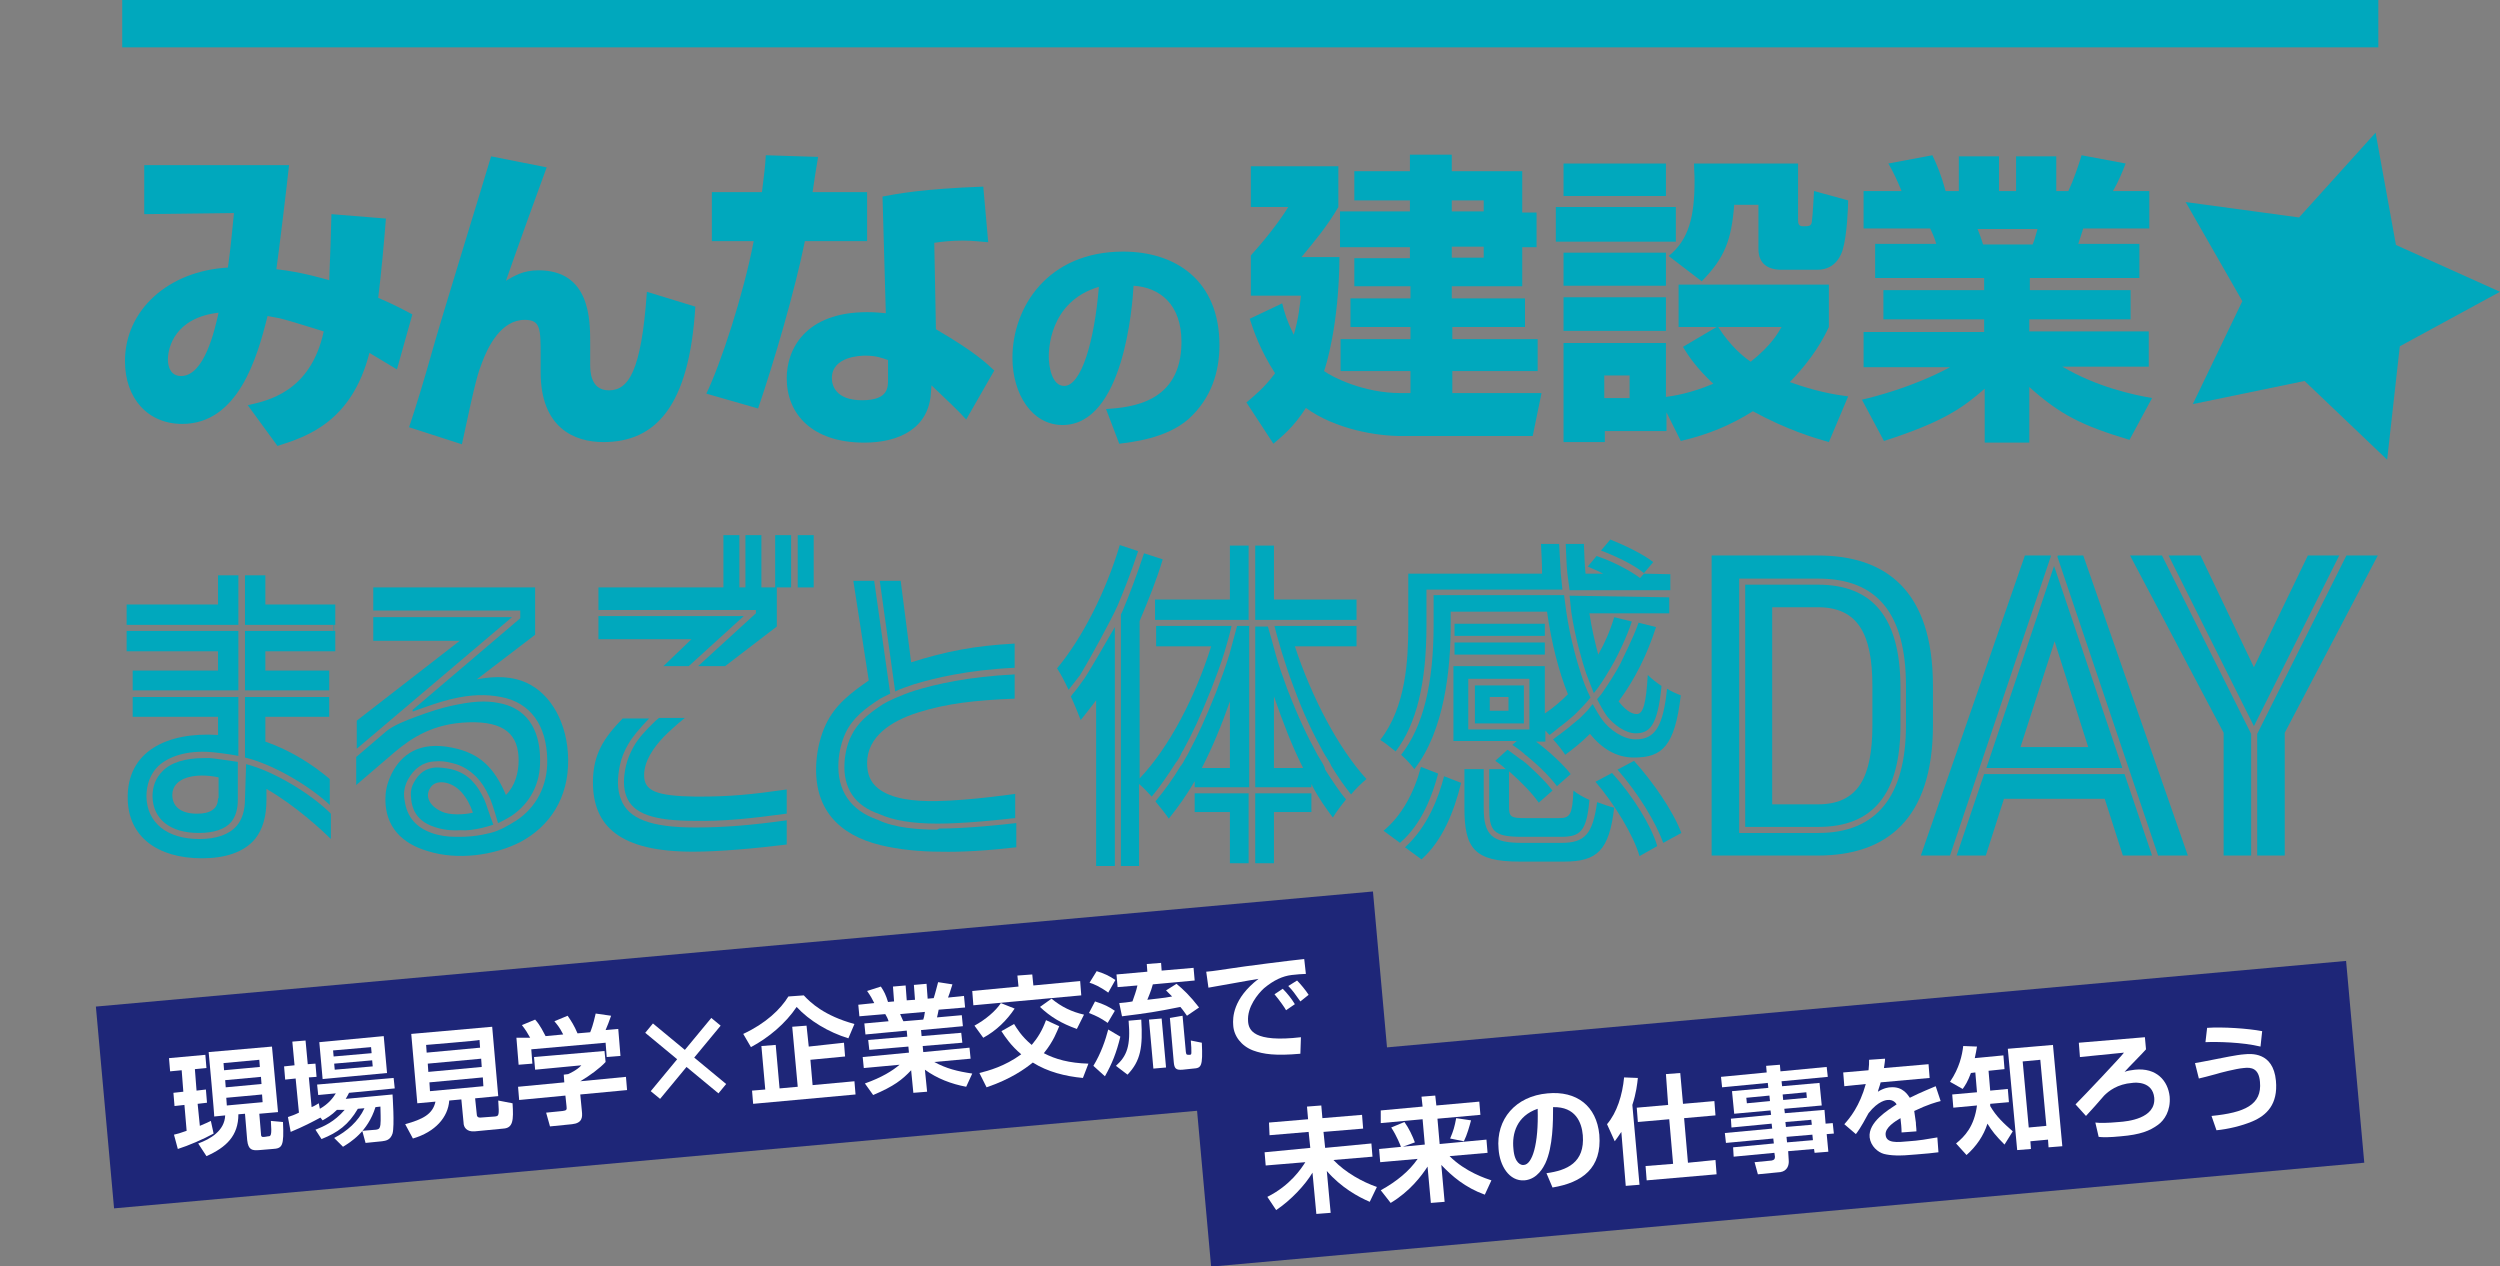 <?xml version="1.0" encoding="utf-8"?>
<!-- Generator: Adobe Illustrator 26.5.3, SVG Export Plug-In . SVG Version: 6.00 Build 0)  -->
<svg version="1.1" id="_レイヤー_2" xmlns="http://www.w3.org/2000/svg" xmlns:xlink="http://www.w3.org/1999/xlink" x="0px"
	 y="0px" viewBox="0 0 454.1 230" style="enable-background:new 0 0 454.1 230;" xml:space="preserve">
<rect x="0" y="0" width="454.1" height="230" fill="#808080" stroke="none"/>
<style type="text/css">
	.st0{fill:#1E2678;}
	.st1{fill:#FFFFFF;}
	.st2{fill:#00A8BD;}
</style>
<g id="_レイヤー_4">
	<g>
		<g>
			
				<rect x="217.9" y="183.9" transform="matrix(0.996 -8.976348e-02 8.976348e-02 0.996 -16.852 29.813)" class="st0" width="210.3" height="36.8"/>
			<g>
				<path class="st1" d="M230.5,203.9l7.1-0.6l-0.2-2.3l2.6-0.2l0.2,2.3l7.2-0.6l0.2,2.5l-7.2,0.6l0.3,2.9l8.4-0.8l0.2,2.4l-7.1,0.6
					c2.2,2.3,5.3,4,7.9,4.9l-1.3,2.7c-2.1-0.9-5.2-2.6-7.8-5.6l0.7,7.6l-2.6,0.2l-0.7-7.5c-1.3,2.2-3.9,5-6.6,6.8l-1.6-2.4
					c4.2-2.1,6.2-5.2,6.9-6.3l-7.2,0.6l-0.2-2.4l8.3-0.8l-0.3-2.9l-7.1,0.6L230.5,203.9L230.5,203.9z"/>
				<path class="st1" d="M250.8,201.7l7.6-0.7l-0.2-1.8l2.5-0.2l0.2,1.8l7.8-0.7l0.2,2.4l-7.8,0.7l0.4,4.6l8.5-0.8l0.2,2.4l-6.9,0.6
					c2.9,2.9,6.7,4.1,7.6,4.4l-1.2,2.6c-3.6-1.3-6-3.4-7.9-5.4l0.6,6.7l-2.5,0.2l-0.6-6.6c-1.1,1.7-3.2,4.5-6.7,6.6l-1.8-2.3
					c2.9-1.6,5.2-3.5,6.7-5.7l-6.8,0.6l-0.2-2.4l8.3-0.8l-0.4-4.6l-7.6,0.7L250.8,201.7L250.8,201.7z M255.1,203.8
					c0.8,1.1,1.5,2.6,1.9,3.7l-2.5,0.9c-0.1-0.3-0.8-2.1-1.8-3.6L255.1,203.8L255.1,203.8z M267.2,203.5c-0.3,1.1-0.7,2.6-1.3,3.8
					l-2.5-0.5c0.6-1.4,0.8-2.1,1.1-3.7L267.2,203.5L267.2,203.5z"/>
				<path class="st1" d="M280.9,213.1c3.7-0.5,7-1.9,6.6-6.9c-0.2-2.3-1.3-5.2-5.4-5.1c0,2.5,0,7.2-1.4,10.2
					c-0.3,0.6-1.4,2.9-3.8,3.1c-2.8,0.2-4.5-2.7-4.7-5.7c-0.5-5.4,3.1-9.6,8.9-10.1c5.3-0.5,8.9,2.3,9.4,7.5
					c0.5,6.1-3.1,8.7-8.5,9.6L280.9,213.1L280.9,213.1z M274.9,208.7c0.2,2.6,1.4,3,1.9,2.9c1.5-0.1,2.7-3.7,2.5-10.2
					C275.5,202.7,274.6,205.9,274.9,208.7L274.9,208.7z"/>
				<path class="st1" d="M294.5,205.6c-0.6,0.9-0.9,1.3-1.2,1.7l-1.4-3.1c1.8-2.1,2.8-5.3,3.1-8.5l2.5,0.1c-0.1,1-0.3,2.8-1,4.9
					l1.3,14.5l-2.5,0.2L294.5,205.6L294.5,205.6z M302.6,195.1l2.6-0.2l0.5,5.6l5.7-0.5l0.2,2.6l-5.7,0.5l0.7,8.1l5-0.5l0.2,2.6
					l-12.7,1.1l-0.2-2.6l5-0.4l-0.7-8.1l-5.7,0.5l-0.2-2.6l5.7-0.5L302.6,195.1L302.6,195.1z"/>
				<path class="st1" d="M332,195.6l-8.4,0.8l0.1,0.9l6.8-0.6l0.4,4.1l-6.8,0.6l0.1,0.8l7.2-0.6l0.2,2.5l1.3-0.1l0.2,1.9l-1.3,0.1
					l0.3,3.2l-2.5,0.2l-0.1-0.7l-4.7,0.4l0.1,1.6c0.1,1-0.3,2-1.5,2.2l-4.1,0.4l-0.6-2.2l3.1-0.3c0.5-0.1,0.6-0.3,0.6-0.7l-0.1-0.7
					l-7.4,0.7l-0.1-1.7l7.4-0.7l-0.1-0.9l-8.6,0.8l-0.2-1.8l8.6-0.8l-0.1-0.9l-7.3,0.7l-0.1-1.6l7.3-0.7l-0.1-0.8l-6.6,0.6l-0.4-4.1
					l6.6-0.6l-0.1-0.9l-8.3,0.8l-0.2-1.9l8.3-0.8l-0.1-1.2l2.5-0.2l0.1,1.2l8.4-0.8L332,195.6L332,195.6z M317.2,199.4l0.1,1
					l4.2-0.4l-0.1-1L317.2,199.4z M323.8,198.8l0.1,1l4.3-0.4l-0.1-1L323.8,198.8z M324.3,203.8l0.1,0.9l4.7-0.4l-0.1-0.9
					L324.3,203.8z M324.5,206.5l0.1,1l4.7-0.4l-0.1-1L324.5,206.5z"/>
				<path class="st1" d="M342.4,192.3c0,0.5-0.1,0.9-0.2,1.7l8.1-0.7l0.2,2.5l-8.9,0.8c-0.2,0.8-0.4,1.2-0.5,1.7
					c1.1-0.7,2-0.8,2.3-0.8c2.3-0.2,3.2,1.5,3.5,1.9c2.2-1.1,3.8-1.7,4.7-2.1l0.9,2.7c-0.8,0.2-2.3,0.6-4.8,1.8
					c0.1,0.7,0.2,1.4,0.3,2.1c0,0.6,0.1,0.9,0.1,1.6l-2.7,0.2c0-0.8-0.1-1.8-0.2-2.6c-1,0.6-2.8,1.7-2.7,3c0.1,1.6,2.1,1.4,4.2,1.2
					c1.7-0.1,3.5-0.4,5.2-0.7l0.2,2.7c-0.7,0.1-2.6,0.3-4.1,0.4c-3,0.3-4.6,0.2-5.8-0.1c-1.1-0.3-2.4-1.4-2.6-3
					c-0.3-2.8,3.4-5,4.9-6c-0.1-0.2-0.6-0.9-1.6-0.8c-0.2,0-1.7,0.1-3.5,2.4c-1.5,2.8-2,3.4-2.3,3.8l-2.1-1.8c1-1.1,2.8-3.3,3.9-7.3
					l-3.9,0.4l-0.2-2.5l4.6-0.4c0.1-0.8,0.1-1.3,0.1-1.9L342.4,192.3L342.4,192.3z"/>
				<path class="st1" d="M364.1,207.9c-1.6-1.6-2.3-2.5-3.1-3.8c-0.7,2.2-2,4.1-3.8,5.7l-1.9-2.1c1.6-1.3,3.3-3.1,3.8-6.9l-4.3,0.4
					l-0.2-2.4l4.5-0.4l-0.3-3.6l-0.8,0.1c-0.6,1.6-1,2.2-1.5,2.9l-2.3-1.3c1.7-2.5,2.2-4.8,2.4-6.5l2.5,0.1
					c-0.1,0.6-0.2,1.2-0.4,2.1l5.2-0.5l0.2,2.5l-2.9,0.3l0.3,3.6l3.2-0.3l0.2,2.4l-3.4,0.3c0,0.2,0,0.3,0,0.4
					c1.1,1.9,2.4,3.1,4.1,4.6L364.1,207.9L364.1,207.9z M372.9,189.8l1.7,18.4l-2.5,0.2l-0.1-1.4l-3.2,0.3l0.1,1.4l-2.5,0.2
					l-1.7-18.4L372.9,189.8L372.9,189.8z M367.4,192.8l1.1,12l3.2-0.3l-1.1-12L367.4,192.8z"/>
				<path class="st1" d="M389.6,188.4l0.2,2.2c-0.4,0.5-3.3,3.4-3.9,4.1c0.5-0.2,1-0.3,1.9-0.4c3.9-0.4,6,2,6.3,4.9
					c0.2,2.6-1,4.3-2.1,5.1c-1.5,1.1-3.2,1.8-6.8,2.1c-2,0.2-3.3,0.2-4,0.1l-0.6-2.6c0.8,0.1,2.1,0.1,4.3-0.1
					c1.5-0.1,6.7-0.6,6.4-4.4c-0.3-3-3.4-2.8-4-2.7c-2.7,0.2-4.3,1.5-5.1,2.3c-0.5,0.6-2.8,3.2-3.3,3.7l-1.9-2.1
					c1.5-1.5,8.5-8.9,8.8-9.4l-8,0.8l-0.2-2.6L389.6,188.4L389.6,188.4z"/>
				<path class="st1" d="M401.7,202.7c6-0.6,9.2-2,8.8-6.2c-0.2-2.4-1.5-2.7-3-2.5c-1.3,0.1-4.4,0.9-5,1.1c-1.4,0.4-2.3,0.6-3.1,0.8
					l-0.7-2.8c1-0.2,1.8-0.3,3.7-0.7c1.1-0.2,3.8-0.8,5.3-0.9c1.1-0.1,5.2-0.5,5.7,4.8c0.4,4.3-1.7,6.3-4.3,7.4
					c-1.9,0.8-4.4,1.4-6.5,1.6L401.7,202.7L401.7,202.7z M410.6,190.1c-3.3-0.8-7.9-0.9-10-0.8l0.3-2.6c2.8-0.2,7.4,0.1,10,0.6
					L410.6,190.1L410.6,190.1z"/>
			</g>
		</g>
		<g>
			
				<rect x="18.6" y="172.3" transform="matrix(0.996 -8.976348e-02 8.976348e-02 0.996 -16.577 12.893)" class="st0" width="232.9" height="36.8"/>
			<g>
				<path class="st1" d="M31.6,206.1c0.5-0.1,1.2-0.3,2.3-0.7l-0.4-4.7l-1.8,0.2l-0.2-2.4l1.8-0.2l-0.3-3.9l-2.1,0.2l-0.2-2.4
					l6.6-0.6l0.2,2.4l-2.1,0.2l0.3,3.9l1.7-0.2l0.2,2.4l-1.7,0.2l0.4,4c1.2-0.5,1.6-0.7,2-0.9l0.5,2.3c-1.8,1-4.6,2.2-6.5,2.8
					L31.6,206.1L31.6,206.1z M37.9,191.1l11.5-1l1.1,11.9l-3.4,0.3l0.3,3.6c0,0.5,0.1,0.7,0.7,0.6l0.6-0.1c0.5,0,0.7-0.1,0.5-2.8
					l2.2,0.2c0.2,4.4-0.1,4.8-1.9,4.9l-2.4,0.2c-1.3,0.1-2,0-2.2-1.8l-0.4-4.8l-1.2,0.1c0,3.9-2.2,6-5.8,7.6l-1.5-2.3
					c2.2-0.8,4.8-2.3,4.9-5.1l-2,0.2C39,203,37.9,191.1,37.9,191.1z M40.6,193.1l0.1,1.3l6.5-0.6l-0.1-1.3
					C47.1,192.5,40.6,193.1,40.6,193.1z M40.9,196.2l0.1,1.3l6.5-0.6l-0.1-1.3L40.9,196.2z M41.1,199.4l0.1,1.4l6.5-0.6l-0.1-1.4
					C47.7,198.8,41.1,199.4,41.1,199.4z"/>
				<path class="st1" d="M61.2,201.6c-1,1-1.9,1.5-2.6,1.9l-0.4-0.5c-1.5,0.8-3,1.6-5.4,2.6l-0.5-2.7c0.6-0.2,1.2-0.4,2-0.8
					l-0.6-6.2l-1.9,0.2l-0.2-2.4l1.9-0.2l-0.4-4.3l2.4-0.2l0.4,4.3l1.4-0.1l0.2,2.4l-1.4,0.1l0.5,5.4c0.5-0.2,0.8-0.4,1.3-0.7l0.2,1
					c1.6-0.9,2.4-2,2.9-2.8l-3.2,0.3l-0.2-1.9l13.9-1.2l0.2,1.9l-8.3,0.8c-0.2,0.4-0.3,0.6-0.6,1.1l8.5-0.8c0,0.1,0.4,5.7,0,7.1
					c-0.4,1.2-1.2,1.3-1.9,1.4l-3,0.3l-0.6-2.2l2.5-0.2c0.7-0.1,0.7-0.4,0.8-0.9c0.1-0.7,0-2.7,0-3.3l-0.9,0.1
					c-1.4,4.5-4.6,6.4-5.9,7.2l-1.6-1.6c2.3-1.2,4.4-3,5.5-5.4l-1.2,0.1c-1.7,2.9-3.6,4.3-6.6,5.5l-1.1-1.7c1.5-0.6,3.4-1.4,5.3-3.6
					L61.2,201.6L61.2,201.6z M58,189.3l11.7-1.1l0.6,6.7L58.6,196L58,189.3L58,189.3z M60.5,190.8l0.1,1.1l6.9-0.6l-0.1-1.1
					L60.5,190.8z M60.7,193.2l0.1,1.1l6.9-0.6l-0.1-1.1L60.7,193.2z"/>
				<path class="st1" d="M83.8,199.7l-2.2,0.2c-0.2,3-2.5,5.7-6.6,6.9l-1.4-2.6c3.2-0.9,5-1.8,5.5-4.1l-3.3,0.3l-1.1-12.6l14.7-1.3
					l1.1,12.6l-4.2,0.4l0.3,2.9c0,0.4,0.2,0.6,0.6,0.6l2.7-0.2c0.7-0.1,0.8-0.1,0.6-2.9l2.6,0.5c0.2,3.1,0.1,4.5-1.7,4.6l-5.2,0.5
					c-1.4,0.1-2-0.7-2-1.6L83.8,199.7L83.8,199.7z M77.4,189.8l0.1,1.4l9.7-0.9l-0.1-1.4C87.1,189,77.4,189.8,77.4,189.8z
					 M77.7,193.2l0.1,1.5l9.7-0.9l-0.1-1.5C87.4,192.3,77.7,193.2,77.7,193.2z M78,196.6l0.1,1.6l9.7-0.9l-0.1-1.6L78,196.6z"/>
				<path class="st1" d="M96.3,188.5c-0.5-0.9-0.8-1.4-1.5-2.3l2.4-1c1,1.1,1.5,2.3,1.9,3l3.2-0.3c-0.7-1.4-1.2-1.9-1.6-2.4l2.4-1
					c0.7,1,1.2,1.8,1.8,3.2l2.3-0.2c0.2-0.5,0.5-1.2,1-3.4l2.8,0.4c-0.4,1.1-0.6,1.7-1,2.6l2.3-0.2l0.4,4.9l-2.5,0.2l-0.2-2.6
					l-13.5,1.2l0.2,2.6l-2.5,0.2l-0.4-4.9L96.3,188.5L96.3,188.5z M109.8,190.9l0.2,2c-1,1.1-2.9,2.5-4.6,3.5l8.3-0.8l0.2,2.4
					l-8.5,0.8l0.3,3.1c0.1,1,0.1,2.1-1.8,2.3l-4,0.4l-0.7-2.5l3-0.3c0.7-0.1,0.8-0.2,0.7-0.9l-0.2-1.9l-8.4,0.8l-0.2-2.4l8.4-0.8
					l-0.1-1.4l0.8-0.1c0.2-0.1,1.6-0.7,2.4-1.6l-8.4,0.8l-0.2-2.3L109.8,190.9L109.8,190.9z"/>
				<path class="st1" d="M117.2,187.6l1.4-1.7l5.8,4.8l4.8-5.8l1.7,1.4l-4.8,5.8l5.8,4.8l-1.4,1.7l-5.8-4.8l-4.8,5.8l-1.7-1.4
					l4.8-5.8L117.2,187.6L117.2,187.6z"/>
				<path class="st1" d="M154.1,188.6c-3.6-1.1-7.1-3.2-9.4-5.7c-2,3-5.1,5.6-8.3,7.3l-1.4-2.4c4.1-1.9,6.8-4.5,8.2-6.8l2.8-0.2
					c1.2,1.3,3.7,3.7,9.2,5.2L154.1,188.6L154.1,188.6z M153.3,189.4l0.2,2.5l-6.3,0.6l0.4,4.6l7.6-0.7l0.2,2.4l-18.6,1.7l-0.2-2.4
					l2.4-0.2l-0.7-7.9l2.6-0.2l0.7,7.9l3.3-0.3l-1-10.9l2.6-0.2l0.4,3.8L153.3,189.4L153.3,189.4z"/>
				<path class="st1" d="M157.1,196.8c3.1-1.1,5-2.3,6.3-3.4l-6.5,0.6l-0.2-2l8.4-0.8l-0.1-1.1l-7.1,0.6l-0.2-1.8l7.1-0.6l-0.1-1.1
					l-7.5,0.7l-0.2-2l4.4-0.4c-0.1-0.4-0.4-1-0.6-1.3l-4.7,0.4l-0.2-2.1l2.9-0.3c-0.4-0.8-0.6-1.2-1.3-2.2l2.5-0.8
					c0.6,0.9,0.9,1.5,1.3,2.8l1.1-0.1l-0.2-2.7l2.3-0.2l0.2,2.7l1.5-0.1l-0.2-2.7l2.3-0.2l0.2,2.7l1.1-0.1c0.3-0.9,0.6-2.2,0.8-2.9
					l2.6,0.4c-0.1,0.2-0.4,1.4-0.8,2.4l2.9-0.3l0.2,2.1l-4.8,0.4c-0.1,0.4-0.2,1.1-0.3,1.4l4.5-0.4l0.2,2l-7.6,0.7l0.1,1.1l7.2-0.6
					l0.2,1.8l-7.2,0.6l0.1,1.1l8.4-0.8l0.2,2l-6.6,0.6c2.2,1.2,4.2,1.7,6.9,2.1l-1.1,2.4c-2.7-0.5-5.3-1.5-7.5-3.1l0.4,4l-2.5,0.2
					l-0.4-4.1c-1.6,1.7-3.1,2.9-6.9,4.5L157.1,196.8L157.1,196.8z M163.5,184.2c0.1,0.2,0.5,1.2,0.6,1.3l3.6-0.3
					c0.1-0.3,0.2-0.6,0.3-1.4L163.5,184.2z"/>
				<path class="st1" d="M184.8,177.2l2.7-0.2l0.2,2l8.5-0.8l0.2,2.6l-19.6,1.8l-0.2-2.6l8.4-0.8L184.8,177.2z M184.3,183.2
					c-1.4,2.1-3.3,4-5.7,5.3l-1.6-2.2c2-1.1,3.8-2.6,4.8-4.1L184.3,183.2L184.3,183.2z M196.7,195.8c-3.2-0.3-6.4-1.1-9.1-2.8
					c-1.5,1.2-4,3-8.4,4.5l-1.3-2.6c1.6-0.4,4.6-1.2,7.6-3.4c-1.8-1.5-2.9-3.1-3.6-4.2l2.3-1.3c0.5,0.8,1.3,2.2,3.2,3.8
					c1.1-1.3,1.9-2.6,2.6-4.5l2.4,1.1c-0.4,0.9-1,2.7-2.8,4.9c2.1,1.1,4.6,1.8,8.1,1.9L196.7,195.8L196.7,195.8z M195.6,186.9
					c-2.8-1-4.8-2.2-6.7-4l2.1-1.5c1.8,1.5,3.7,2.4,5.9,2.9L195.6,186.9L195.6,186.9z"/>
				<path class="st1" d="M198.9,181.9c1.6,0.5,2.6,1,3.6,1.7l-1.3,2.2c-1.3-0.9-1.9-1.2-3.4-1.8L198.9,181.9z M199.2,176.4
					c1.5,0.5,2,0.7,3.4,1.6l-1.3,2.3c-1.5-1.1-2.7-1.6-3.4-1.8L199.2,176.4L199.2,176.4z M203.5,188.3c-0.7,2.9-1.5,4.9-2.8,7.2
					l-2.1-1.9c1.4-2.3,2.2-4.7,2.7-6.6L203.5,188.3L203.5,188.3z M215.6,184.5c-0.3-0.4-0.6-0.9-1.2-1.6c-4.5,0.9-5.8,1.1-10.6,1.7
					l-0.5-2.4c0.3,0,2-0.2,2.4-0.3c0.3-0.9,0.7-1.9,0.9-2.9l-3.6,0.3l-0.2-2.3l5.6-0.5l-0.1-1.4l2.6-0.2l0.1,1.4l5.8-0.5l0.2,2.3
					l-7.6,0.7c-0.3,1.2-0.9,2.5-1,2.8c0.6-0.1,3.1-0.3,4.5-0.6c-0.6-0.6-0.8-0.8-1.1-1.1l1.9-1.2c1.2,1,2.4,2.1,4.1,4.3L215.6,184.5
					L215.6,184.5z M207.3,185.2c0.3,5-0.1,7.5-2.5,10l-2.1-1.6c2-1.8,2.7-3.6,2.3-8.2L207.3,185.2L207.3,185.2z M211,185l0.8,8.9
					l-2.3,0.2l-0.8-8.9L211,185L211,185z M214.8,184.5l0.6,6.6c0.1,0.5,0.1,0.5,0.7,0.5c0.3,0,0.3-0.2,0.3-0.5c0-0.4,0-1.1-0.1-2.1
					l2,0.4c0.2,4.4-0.1,4.6-1.6,4.7l-1.9,0.2c-1.2,0.1-1.5-0.2-1.6-1.4l-0.7-8L214.8,184.5L214.8,184.5z"/>
				<path class="st1" d="M237.2,176.9c-0.5,0-1.8,0.1-2.6,0.2c-1.6,0.2-3.2,0.9-5,2.4c-1.1,1-3.1,3.4-2.9,6c0.1,1.6,1,3.9,9.6,2.9
					l-0.1,3c-4.5,0.4-6.7,0.1-8.6-0.6c-2.1-0.8-3.5-2.6-3.6-4.6c-0.1-1.3-0.1-4.8,4.6-8.4c-1.4,0.2-7.8,1.4-9.1,1.6l-0.4-2.9
					c1.4-0.1,3-0.4,4.5-0.6c1.8-0.3,11.2-1.5,13.3-1.7L237.2,176.9L237.2,176.9z M233.6,183.5c-0.2-0.4-1.1-1.7-2.1-2.9l1.5-1
					c0.8,0.8,1.6,1.8,2.2,2.8L233.6,183.5L233.6,183.5z M236.2,181.9c-1-1.4-1.4-2-2.2-2.8l1.6-1c0.6,0.6,1.6,1.8,2.1,2.6
					L236.2,181.9L236.2,181.9z"/>
			</g>
		</g>
		<g>
			<g>
				<g>
					<rect x="60.6" y="113.5" class="st2" width="0.1" height="1.1"/>
					<g>
						<path class="st2" d="M170.2,150.7c-3.3,0-7.7-0.3-10.8-1.8c-4.9-1.7-7.4-5.3-7.1-10.5c0.1-1.9,0.6-3.8,1.3-5.3
							c1.3-2.7,3.5-4.4,6.3-6.2c0.2-0.1,0.9-0.5,1.8-0.9l-2.9-20.4l0-0.1h-3.8l2.8,18.1c-3.3,2.3-6.1,4.4-7.8,8
							c-0.9,1.9-1.5,4.2-1.7,6.6c-0.7,8.8,4.2,13.5,11.6,15.3c3.2,0.8,7.3,1.2,10.8,1.2c4,0.1,8.7-0.2,13.9-0.8v-4.4
							c-2.6,0.3-9.1,1-14,1L170.2,150.7L170.2,150.7z"/>
						<path class="st2" d="M160.4,127.9c-2.6,1.7-4.6,3.3-5.8,5.8c-0.7,1.4-1.1,3.1-1.2,4.8c-0.3,4.7,1.9,7.9,6.4,9.4
							c2.4,1.1,5.9,1.7,10.4,1.7c0.1,0,0.1,0,0.2,0c4.8,0,11.3-0.7,13.9-1c0,0,0.1,0,0.1,0v-4.4c0,0-8.2,1.2-14.1,1.3
							c-4.5,0.1-8.4-0.4-10.8-2.3c-1.4-1.1-2-2.6-2-4.6c0-4.7,4.2-7.6,9.3-9.2s10.1-2.2,17.5-2.5v-4.4c-8.4,0.4-14.4,1.8-18,2.9
							C163.7,126.2,161,127.5,160.4,127.9L160.4,127.9z"/>
						<path class="st2" d="M166,124.3c3.6-1.1,9.7-2.6,18.2-3c0,0,0,0,0.1,0v-4.4c-7.4,0.4-12.4,1.4-18.8,3.4l-1.9-14.8h-3.8
							l2.8,20.1C163.6,125.1,164.8,124.7,166,124.3z"/>
					</g>
					<g>
						<path class="st2" d="M117,140.8c0-2.5,1.6-4.9,3.6-7c1-1,2.2-2.1,3.8-3.4h-4.7c-0.2,0.2-0.6,0.5-0.6,0.5c-2,1.9-3.2,3.3-4,4.7
							c-0.6,1.1-1.1,2.2-1.4,3.5c-0.5,2.2-0.5,4.1,0.1,5.6c1.2,3.1,4.9,4.4,12.4,4.4c5.1,0.1,10-0.4,16.6-1.3c0,0,0.1,0,0.1,0v-4.4
							c-6.4,0.9-10,1.3-16.4,1.3C119,144.6,117,143.6,117,140.8L117,140.8z"/>
						<path class="st2" d="M126.2,150.3c-8,0-12.1-1.6-13.4-5.1c-0.7-1.7-0.7-3.8-0.2-6.2c0.3-1.4,0.8-2.6,1.5-3.8
							c0.8-1.4,2-2.8,3.8-4.7h-4.8c-3.5,3.6-5.3,6.5-5.4,11.3c-0.1,8.4,5,12.9,18.2,12.9c4.7,0,11.4-0.6,17-1.3V149
							c-6.5,0.9-11.4,1.3-16.4,1.3L126.2,150.3L126.2,150.3z"/>
						<polygon class="st2" points="120.5,121 125.1,121 135.1,111.9 108.7,111.9 108.7,111.9 108.7,116.1 125.6,116.1 						"/>
						<rect x="144.9" y="97.2" class="st2" width="2.9" height="9.5"/>
						<polygon class="st2" points="140.8,106.7 138.3,106.7 138.3,97.2 135.4,97.2 135.4,106.7 134.3,106.7 134.3,97.2 131.4,97.2 
							131.4,106.7 108.7,106.7 108.7,110.8 108.7,110.8 137.3,110.8 137.3,111.4 126.8,121 131.7,121 141.1,113.8 141.1,106.7 
							143.7,106.7 143.7,97.2 140.8,97.2 						"/>
					</g>
					<g>
						<path class="st2" d="M88,145.3c-0.7-1.5-1.4-2.6-2.2-3.4c-1-1.1-2.3-1.8-3.9-2.2c-1-0.2-1.9-0.3-2.7-0.3c-1.8,0.1-3.1,1-4,2.7
							c-0.7,1.2-0.6,2.2-0.5,3.2c0.3,2.5,1.7,4.1,4.2,4.9c1.4,0.5,3,0.7,4.7,0.6c1.2,0.1,2.5-0.1,3.9-0.4c0.8-0.2,1.5-0.4,2.1-0.6
							c0-0.1-0.1-0.2-0.1-0.3C89.1,148.5,88.2,145.7,88,145.3L88,145.3z M80.7,147.6c-2.5-0.9-3.6-2.8-2.6-4.4
							c0.4-0.7,1.1-1.2,2.4-1.1c2.6,0.3,4.4,2.6,5.4,5.5C85.3,147.8,82.6,148.2,80.7,147.6z"/>
						<polygon class="st2" points="67.8,112.1 67.8,116.4 83.5,116.4 64.8,130.9 64.8,136 93,112.1 						"/>
						<path class="st2" d="M95.6,124c-2.4-1.1-5.4-1.3-9-0.6l10.6-8.1v-8.6H67.8v4.2h26.7v1.4L75,128.9c0,0-0.2,0.4,0.1,0.3
							c2.5-0.9,4.7-1.7,6.8-2.2c3.7-0.9,6.5-0.9,9.1-0.4c5.3,1,8.3,5.1,8.4,11.4c0.1,4.7-2,8.7-5.7,11.1c-0.1,0-1.6,1.1-3.4,1.8l0,0
							c-0.7,0.3-1.6,0.5-2.6,0.7c-1.5,0.3-2.9,0.4-4.2,0.4c-0.2,0-0.5,0-0.7,0c-1.5,0-3-0.2-4.4-0.7c-2.8-1-4.5-2.9-4.9-5.9
							c-0.2-1-0.2-2.3,0.6-3.8c1.1-2,2.7-3.2,4.9-3.3c1-0.1,2,0,3.1,0.3c1.8,0.4,3.2,1.3,4.4,2.5c0.9,0.9,1.7,2.1,2.4,3.7
							c0.2,0.4,0.8,2,1.5,4.5c0,0.1,0,0.1,0.1,0.2c1.3-0.6,2.4-1.3,2.4-1.3c3.4-2.3,5.3-5.9,5.2-10.2c0-4.1-1.4-9.2-7.5-10.3
							c-2.4-0.5-5-0.3-8.6,0.5c-1.9,0.4-4,1.1-6.2,1.9s-4.4,1.7-5.6,2.7c-0.8,0.7-3.6,3.1-5.5,4.7v5.1l7-6c3.1-2.6,7-5.2,13.4-5.4
							c6.5-0.2,9.1,2.2,9.1,6.9c0,2.2-0.6,4.6-2.3,6.3c-2.1-4.9-4.7-7.6-9.8-8.6c-5.9-1.2-9.2,1.2-11,4.8c-0.9,1.9-1.1,3.3-1.1,4.6
							c0,4.9,2.9,8,7.7,9.4c5.4,1.7,12.1,0.8,16.9-1.7c5.2-2.8,8.7-7.9,8.6-15C103.1,131.5,100.2,126.1,95.6,124L95.6,124z"/>
					</g>
					<g>
						<polygon class="st2" points="43.3,104.5 39.6,104.5 39.6,109.8 23,109.8 23,113.5 43.3,113.5 						"/>
						<polygon class="st2" points="60.9,113.5 60.9,109.8 48.2,109.8 48.2,104.5 44.5,104.5 44.5,113.5 						"/>
						<path class="st2" d="M43.3,138.4c-1.3-0.2-4.8-0.7-5.2-0.7c-0.4,0-0.7,0-1.1,0c-3.3,0-6,0.8-7.5,2.4c-1.2,1.2-1.8,2.7-1.8,4.6
							c0.1,4.1,3.2,6.6,8.4,6.6c2.8,0,4.8-0.7,5.9-2c0.8-1,1.2-2.3,1.2-4.1v-5.6l0,0V138.4L43.3,138.4z M39.6,145
							c0,2-1.5,2.8-3.8,2.8c-3.2,0-4.5-1.5-4.5-3.4c0-3.2,4.2-4.1,8.4-3.2V145L39.6,145z"/>
						<polygon class="st2" points="44.5,125.4 59.8,125.4 59.8,121.8 48.2,121.8 48.2,118.3 60.9,118.3 60.9,114.6 44.5,114.6 
													"/>
						<path class="st2" d="M44.5,137.5L44.5,137.5v0.1c4.7,1.1,11.3,4.8,15.4,8.6v-4.7c-3.1-2.6-6.9-5.1-11.7-6.8v-4.5h11.6v-3.6
							H44.5V137.5z"/>
						<polygon class="st2" points="43.3,114.6 23,114.6 23,118.3 39.6,118.3 39.6,121.8 24.1,121.8 24.1,125.4 43.3,125.4 						"/>
						<path class="st2" d="M44.5,145.1c0,2.1-0.5,3.7-1.5,4.9c-1.4,1.6-3.7,2.4-6.8,2.4c-5.8,0-9.5-2.9-9.6-7.7
							c0-2.2,0.7-4.1,2.1-5.5c2-1.9,5.4-2.9,9.5-2.6c0.4,0,3.7,0.4,5.1,0.7v-10.7H24.1v3.6h15.5v3.3c-9.3-0.6-16.6,3-16.4,11.6
							c0.1,6.8,5.3,10.8,13.5,10.8c4,0,7.6-1,9.7-3.6c1.3-1.7,2-3.9,2-7.1v-1.9c5.4,3.1,10.3,7.7,11.7,9.1v-4.6
							c-3.8-3.8-10.6-7.8-15.4-9L44.5,145.1L44.5,145.1z"/>
					</g>
				</g>
				<g>
					<g>
						<path class="st2" d="M330.2,106.2H317v44h13.3c10,0,14.9-6.1,14.9-18.5v-7.1C345.1,112.2,340.2,106.2,330.2,106.2z
							 M340.1,131.7c0,9.4-2.5,14.4-9.9,14.4h-8.3v-35.8h8.3c7.3,0,9.9,4.9,9.9,14.3V131.7L340.1,131.7z"/>
						<path class="st2" d="M330.2,100.9h-19.3v54.5h19.3c12.3,0,20.9-6.4,20.9-23.7v-7.1C351.1,107.2,342.5,100.9,330.2,100.9
							L330.2,100.9z M346.2,131.7c0,13-5.4,19.6-15.9,19.6h-14.4v-46.2h14.4c10.7,0,15.9,6.4,15.9,19.5V131.7L346.2,131.7z"/>
					</g>
					<g>
						<polygon class="st2" points="372.5,100.9 367.8,100.9 348.9,155.4 354.2,155.4 372.5,101.1 						"/>
						<polygon class="st2" points="360.4,140.6 355.4,155.4 360.7,155.4 364,145.1 382.3,145.1 385.6,155.4 390.9,155.4 
							385.9,140.6 						"/>
						<path class="st2" d="M360.8,139.5h24.7l-12.4-36.7L360.8,139.5L360.8,139.5z M379.3,135.7H367l6.2-19.2L379.3,135.7z"/>
						<polygon class="st2" points="392,155.4 397.4,155.4 378.4,100.9 373.8,100.9 373.7,101.1 						"/>
					</g>
					<polygon class="st2" points="424.9,100.9 419.2,100.9 409.4,121.2 399.7,100.9 393.9,100.9 409.4,131.9 					"/>
					<polygon class="st2" points="392.7,100.9 386.9,100.9 403.9,133.1 403.9,155.4 408.9,155.4 408.9,133.3 					"/>
					<polygon class="st2" points="426.2,100.9 410,133.3 410,155.4 415,155.4 415,133.1 431.9,100.9 					"/>
				</g>
				<g>
					<g>
						<path class="st2" d="M197,123.2c-1,1.4-1.5,2.1-2.2,2.9l-0.2,0.3l-0.1,0.1c0.8,1.7,1.4,3.3,1.8,4.3c0.9-1.1,1.8-2.3,2.8-3.6
							v30.1h3.4v-43.4C200.7,117,198.3,121.2,197,123.2L197,123.2z"/>
						<path class="st2" d="M213.6,138.5c0.3-0.3,0.8-1.2,1-1.7c0.1-0.2,0.2-0.4,0.3-0.5c1.9-3.5,3-5.9,5.1-11.1
							c0.8-2.1,1.7-4.4,2.4-6.7c0.4-1.4,0.9-3,1.3-4.8h-13.7v3.7h10c-2.9,9.2-7.6,18.3-13,24v-28.6c1.6-3.8,3.1-7.5,4.2-11.2
							l-3.4-1.1c-1.1,3.4-2.8,7.9-3.7,10c-0.1,0.3-0.3,0.7-0.5,1.1v45.7h3.3v-14.9c0.7,0.6,1.5,1.4,2.3,2.3c0,0,0,0,0,0
							C210.7,142.9,212.2,140.7,213.6,138.5L213.6,138.5z"/>
						<path class="st2" d="M203,110c0.9-2.1,2.6-6.4,3.7-9.8c0,0,0-0.1,0-0.1l-3.3-1.1c-2.5,8.4-6.8,16.9-11.4,22.4
							c0.6,0.9,1.4,2.4,2.1,3.9c0.6-0.8,1.1-1.4,2.1-2.7C197.9,119.8,201.8,112.7,203,110L203,110z"/>
						<polygon class="st2" points="246.4,112.6 246.4,108.9 231.4,108.9 231.4,99.1 228,99.1 228,112.6 						"/>
						<path class="st2" d="M226.8,113.7h-2.1c-0.5,1.9-1,3.7-1.4,5.2c-0.7,2.3-1.6,4.7-2.4,6.8c-2.1,5.2-3.2,7.6-5.1,11.2
							c-0.1,0.1-0.1,0.3-0.3,0.5c-0.4,0.8-0.8,1.5-1.1,1.8c-1.3,2.2-2.9,4.4-4.4,6.2c0,0-0.1,0.1-0.1,0.2c0.9,1.1,1.8,2.2,2.4,3.1
							c1.6-2,3.2-4.2,4.7-6.8v1.1h9.9V113.7L226.8,113.7z M223.4,139.5h-5.1c1.9-3.7,3.6-7.8,5.1-12.1V139.5z"/>
						<polygon class="st2" points="226.8,99.1 223.4,99.1 223.4,108.9 209.8,108.9 209.8,112.6 226.8,112.6 						"/>
						<path class="st2" d="M248.2,141.5c-5.2-5.7-10-15-13-24.1h11.2v-3.7h-14.9c0.4,1.7,0.9,3.3,1.3,4.7c0.6,1.9,1.3,4.1,2.1,6.2
							c2,5.4,3.5,8.4,5.4,11.9c0.1,0.1,0.3,0.6,0.6,1c0.4,0.6,0.8,1.3,0.9,1.6c1.2,2,2.4,3.7,3.6,5.2
							C246.3,143.2,247.4,142.2,248.2,141.5L248.2,141.5z"/>
						<path class="st2" d="M239.9,138.1c-0.2-0.4-0.5-0.8-0.6-1c-1.9-3.5-3.4-6.6-5.5-12c-0.8-2.2-1.6-4.4-2.1-6.3
							c-0.4-1.5-0.9-3.3-1.4-5H228v29.2h10.2v-0.6c0.1,0.2,0.2,0.4,0.3,0.6l0,0c1.1,2.1,2.4,3.9,3.6,5.5c0.6-1,1.5-2.2,2.4-3.3
							c-1.3-1.5-2.5-3.4-3.8-5.4C240.7,139.5,240.3,138.7,239.9,138.1L239.9,138.1z M231.4,139.5v-13c1.6,4.6,3.3,9.1,5.3,13H231.4z
							"/>
						<polygon class="st2" points="228,156.8 231.4,156.8 231.4,147.5 238.2,147.5 238.2,144.1 228,144.1 						"/>
						<polygon class="st2" points="217,144.1 217,147.5 223.4,147.5 223.4,156.8 226.8,156.8 226.8,144.1 						"/>
					</g>
					<g>
						<path class="st2" d="M267.9,131.4h8.9v-6.9h-8.9V131.4L267.9,131.4z M270.6,126.6h3.4v2.5h-3.4V126.6L270.6,126.6z"/>
						<path class="st2" d="M259.1,107.1h24.7l-0.3-2.9c-0.1-1.8-0.2-3.6-0.3-5.4c0,0,0,0,0,0h-3.3c0.1,1.8,0.2,3.6,0.2,5.4h-24.3
							v9.4c0,6.2-0.4,14.8-5.1,20.8c0.7,0.4,1.7,1.2,2.8,2.1c3.8-5,5.6-12.4,5.6-22.9L259.1,107.1L259.1,107.1z"/>
						<path class="st2" d="M297.1,134.3c-2.3,0-4.8-1.8-6.1-3.6c-0.5-0.7-1.1-1.7-1.7-2.8c-0.4,0.4-0.7,0.9-1,1.2
							c-0.8,0.8-1.4,1.5-2,1.9c-0.9,0.8-1.8,1.5-2.6,2.1c-0.3,0.2-1.2,0.9-1.6,1.2c0.9,1,1.7,2,2.2,2.8c1.5-1.1,3-2.3,4.5-3.8
							c2.2,2.7,4.8,4.3,8,4.3c5.1,0,7.4-2,8.5-11.3c-0.8-0.3-1.7-0.7-2.5-1.2C302.1,132,300.6,134.3,297.1,134.3L297.1,134.3z"/>
						<path class="st2" d="M294.3,120.6c-0.9,1.7-2.2,3.7-3.1,5c-0.3,0.5-0.7,0.9-1.1,1.4c0.6,1.2,1.3,2.4,1.8,3.1
							c1.2,1.5,3.3,3.1,5.2,3.1c2.5,0,4-1.3,4.7-8.6c-0.9-0.6-1.8-1.3-2.5-2c-0.3,5.1-0.8,7.1-2,7.1c-1.1,0-2.2-0.9-3.3-2.3
							c2.9-3.9,5.2-8.5,6.8-13.5l-3.2-0.8l0,0.1C296.6,116,294.9,119.3,294.3,120.6L294.3,120.6z"/>
						<rect x="264.2" y="116.7" class="st2" width="16.4" height="2.2"/>
						<rect x="264.2" y="113.3" class="st2" width="16.4" height="2.2"/>
						<path class="st2" d="M261.2,140.6c0,0,0-0.1,0-0.1l-3.1-1.2c-1.2,4.6-3.5,8.9-6.8,11.6l3,2.2c0.1-0.1,0.1-0.1,0.1-0.1
							C258.3,149.6,260.2,144.4,261.2,140.6L261.2,140.6z"/>
						<path class="st2" d="M262.3,141c-1,3.9-3,9.2-7.1,12.9l3,2.2c3.8-3.4,5.9-8.6,7.2-13.9L262.3,141L262.3,141z"/>
						<path class="st2" d="M285.1,108.2l0.3,2.9c0.7,4.8,2.1,9.4,2.7,11.2c0.4,1.1,0.9,2.3,1.4,3.6c0.2-0.3,0.5-0.6,0.7-0.9
							c0.9-1.2,2.1-3.2,3-4.8c0.7-1.3,2.3-4.5,3.2-7.3l-3.2-0.8c-0.7,2.4-1.7,4.7-2.9,6.8c-0.6-2.3-1.2-4.8-1.6-7.5h14.5v-2.9
							L285.1,108.2L285.1,108.2z"/>
						<path class="st2" d="M285.8,143.6c-0.2,4.4-0.6,5-2.6,5H277c-2.5,0-2.9-0.2-2.9-2v-6.5c2.2,1.9,4.3,4.1,5.4,5.7l2.5-2.2
							c0,0-0.1-0.1-0.1-0.1c-1.1-1.5-2.7-3-4.1-4.3c-0.4-0.4-0.8-0.7-1.3-1.1l-0.2-0.1c-0.1-0.1-0.3-0.2-0.4-0.3
							c-0.8-0.6-1.5-1.1-1.9-1.4c0,0-0.1-0.1-0.2-0.1l-2.2,2c0.6,0.4,1.3,0.9,1.9,1.5h-3c0,1.7,0,7,0,7c0,4.2,0.7,5.3,5.9,5.3h7.1
							c3.5,0,4.7-0.9,5.2-6.7C287.6,144.8,286.5,144.2,285.8,143.6L285.8,143.6z"/>
						<path class="st2" d="M277,137.1l0.2,0.1c0.5,0.4,0.9,0.8,1.3,1.1c1.5,1.3,3.1,2.9,4.3,4.5l2.5-2.2c-1.4-1.8-3.9-4.1-6.3-5.9
							h1.7v-2c0.3,0.3,0.5,0.6,0.8,0.8c0,0,0.1-0.1,0.1-0.1c0.4-0.3,1.3-1,1.5-1.2c0.8-0.6,1.7-1.3,2.6-2.1c0.5-0.4,1.1-1.1,1.9-1.9
							c0.4-0.4,0.8-0.9,1.3-1.5c-0.7-1.4-1.3-2.9-1.7-4.2c-0.6-1.8-2-6.5-2.7-11.4l-0.4-3h-23.7v5.4c0,10.7-1.9,18.5-5.9,23.6
							c1,0.9,1.9,1.9,2.4,2.6c5.5-7,6.6-18.3,6.6-26.1v-2.5H281c0.8,5.6,2.1,10.8,3.8,15c-1.3,1.3-2.7,2.5-4.2,3.5v-8.6h-16.6v13.6
							h11.5l-0.8,0.7c0.4,0.3,1.1,0.7,1.9,1.4C276.7,136.8,276.9,136.9,277,137.1L277,137.1z M266.7,132.5v-9.2h11.1v9.2H266.7
							L266.7,132.5z"/>
						<path class="st2" d="M300.3,102.1c-1.9-1.5-5.3-3.1-7.8-4.1l-1.7,2c2.4,0.9,5.9,2.5,7.8,4.1L300.3,102.1L300.3,102.1z"/>
						<path class="st2" d="M298.6,104.2l-0.7,0.8c-1.8-1.4-5.2-3.1-7.6-3.9c0,0-0.2-0.1-0.3-0.1l-1.6,1.9c0.8,0.4,1.9,0.8,2.8,1.3
							h-3.2c-0.2-1.8-0.2-3.6-0.3-5.4h-3.3c0.1,1.8,0.1,3.6,0.3,5.4l0.4,3h18.3v-2.9L298.6,104.2L298.6,104.2z"/>
						<path class="st2" d="M283.6,153.1h-7.1c-5.5,0-7-1.4-7-6.4c0-0.9,0-5.2,0-7h-3.5v7.1c0,7.3,1.8,9.7,10,9.7h8.1
							c6,0,8.2-2,9.1-9.8c-0.9-0.2-2-0.6-3.1-1C289.3,151.5,287.9,153.1,283.6,153.1L283.6,153.1z"/>
						<path class="st2" d="M292.9,140.5c0,0-0.1-0.1-0.1-0.1l-3,1.6c3.5,4.1,6.9,9.7,8,13.5l3.2-1.8c0,0,0-0.1,0-0.1
							C299.9,149.9,296.6,144.6,292.9,140.5L292.9,140.5z"/>
						<path class="st2" d="M296.8,138.2l-3,1.6c3.7,4.2,7,9.6,8.3,13.3l3.3-1.8C303.9,147.3,300.3,142.1,296.8,138.2L296.8,138.2z"
							/>
					</g>
				</g>
			</g>
			<polygon class="st2" points="435.2,44.5 431.5,24.1 417.6,39.5 397,36.7 407.3,54.7 398.3,73.4 418.6,69.2 433.6,83.5 
				435.9,62.9 454.1,53 			"/>
			<g>
				<path class="st2" d="M256.2,71.4v-4h-12.7v-5.8h12.7v-2.2h-10.9v-5.2h10.9v-2.2H246v-5.1h10.1v-2h-12.7v-6.5h12.7v-2H246v-5.3
					h10.1v-3h7.6v3h12.8v7.5h2.6v6.3h-2.6v7.1h-12.8v2.2H277v5.2h-13.2v2.2h15.5v5.8h-15.5v4H280l-1.6,7.8h-23.9
					c-4.4,0-11.9-1.2-17.3-5.1c-2.3,3.6-4.4,5.2-5.9,6.5l-4.9-7.5c1.4-1.2,3.2-2.6,5.2-5.3c-2.7-4.2-3.9-7.7-4.6-9.9l5.9-2.8
					c0.4,1.7,0.9,3.3,2.1,5.7c0.9-3,1.1-5.4,1.3-7.1h-9.1v-7.3c2.1-2.3,5.1-6,6.8-8.8h-6.8v-7.4h15.9v7.4c-1.9,3.3-4.3,6.2-6.7,9.1
					h6.9c-0.1,12.5-2.5,19.9-2.8,20.7c1.5,1.1,7.2,4,13.9,4L256.2,71.4L256.2,71.4z M269.5,36.4h-5.8v2h5.8V36.4z M269.5,44.8h-5.8
					v2h5.8V44.8z"/>
				<path class="st2" d="M282.6,37.6h21.8v6.3h-21.8V37.6z M284,29.7h18.6v5.9H284C284,35.6,284,29.7,284,29.7z M284,45.9h18.6v6
					H284V45.9z M302.7,74.9v3.4h-11.2v2H284v-18h18.6v9.8c1.5-0.2,4.6-0.7,8.6-2.4c-3-2.8-4.5-5-5.5-6.7l6.1-3.6h-6.9v-7.7h27.3v7.7
					c-0.9,1.9-2.8,5.6-7.1,10c4.7,1.7,8.2,2.3,10.6,2.6l-3.5,8.3c-2.5-0.7-7.6-2.2-13.8-5.6c-4,2.5-8,4.2-13.1,5.4L302.7,74.9
					L302.7,74.9z M284,54h18.6v6.1H284V54z M291.4,68.2v4.1h4.6v-4.1H291.4z M303.1,46.5c3.7-3,4.7-7.2,4.7-13.7
					c0-1.3-0.1-2.1-0.1-3.1h18.9V40c0,0.6,0.1,1.1,0.9,1.1c1,0,1.5,0,1.6-0.8c0.2-1.5,0.3-4.1,0.4-5.6l6.2,1.7c0,1.1-0.2,6.4-1,9
					c-0.2,0.6-1.1,3.6-4.6,3.6h-6.5c-2.5,0-4.2-1.1-4.2-3.8v-8h-4.4c-0.5,6.4-1.7,9.6-5.9,13.9L303.1,46.5L303.1,46.5z M312.1,59.4
					c2.2,3.5,4.7,5.5,5.9,6.3c3.8-3,5-5.3,5.6-6.3L312.1,59.4L312.1,59.4z"/>
				<path class="st2" d="M338.2,72.6c2.1-0.5,9.1-2.2,16-5.9h-15.7v-6.4h21.9V58h-18.3v-5.3h18.3v-2.2h-19.8v-6.2h11.1
					c-0.4-1.4-0.7-1.9-1.1-2.8h-12.1v-6.8h6.9c-0.7-1.7-1.4-3.3-2.4-5l8-1.5c0.9,1.9,1.6,3.6,2.4,6.5h2.4v-6.3h7.3v6.3h3.1v-6.3h7.3
					v6.3h2.2c0.9-1.9,1.9-4.8,2.4-6.5l8,1.5c-0.5,1.3-1.3,3.3-2.3,5h6.6v6.8h-12l-0.9,2.8h11.1v6.2h-19.9v2.2H387V58h-18.4v2.2h21.7
					v6.4h-15.7c6.3,3.7,12.8,5.1,16.3,5.7l-4.1,7.6c-8.6-2.6-12.5-4.5-18.2-9.6v10.1h-8.1v-9.8c-3.9,3.4-7.4,6-18.3,9.5L338.2,72.6
					L338.2,72.6z M359.2,41.6c0.2,0.4,0.9,2.4,1,2.8h9c0.2-0.4,0.4-1,0.9-2.8H359.2L359.2,41.6z"/>
			</g>
			<path class="st2" d="M200.9,74.3c4.5-0.3,13.7-1.1,13.7-12.2c0-6.9-4-9.9-8.7-10.2c-0.2,3.6-1.8,25.3-12.9,25.3
				c-5.6,0-9.1-5.7-9.1-12.2c0-9.2,6.4-19.3,20.1-19.3c9.5,0,17.5,5.2,17.5,17c0,4.7-1.4,9.6-5.6,13.4c-4.1,3.6-10.4,4.2-12.6,4.5
				L200.9,74.3z M190.5,64.8c0,1.6,0.5,5.3,2.8,5.3c3.1,0,5.5-8.1,6.3-18C190.5,54.8,190.5,63.8,190.5,64.8z"/>
			<g>
				<path class="st2" d="M70.1,39.7c-0.4,5-0.8,9.4-1.4,14.4c3.3,1.4,4.6,2.2,6.2,3l-2.8,10c-1.5-0.9-1.8-1.1-5-3
					c-3.2,12.5-11.3,15.2-16.7,16.9L45,73.6c3.5-0.8,11.4-2.3,13.8-13.4c-6.5-2-7.2-2.3-10.2-2.8c-1.9,7.7-5.4,19.6-15.5,19.6
					c-6.3,0-10.4-4.7-10.4-11.4c0-9.3,7.9-16.4,18.7-17c0.5-3.4,0.9-8.1,1.1-9.9l-16.3,0.2V30h26.3c-0.3,3-1.9,16.2-2.3,18.9
					c4.6,0.5,8.9,1.8,9.6,2c0.2-4.9,0.3-8,0.4-12L70.1,39.7L70.1,39.7z M30.5,65.3c0,1.5,0.6,3,2.4,3c4.2,0,6.1-8.3,6.8-11.5
					C31.8,57.7,30.5,63.1,30.5,65.3z"/>
				<path class="st2" d="M99.3,30.4c-0.8,2.1-5.7,15.7-7.4,20.6c1.4-0.8,3-1.9,5.9-1.9c9.4,0,9.4,9,9.4,13.2v3.9
					c0,1.1,0,4.7,3.4,4.7c3.5,0,5.9-3.3,6.9-17.9l8.8,2.7c-1.1,18.1-7.2,24.6-16.7,24.6c-5.3,0-11.4-2.6-11.4-12.7v-2.9
					c0-5,0-6.6-2.9-6.6c-4.3,0-6.7,4.9-7.8,7.9c-0.7,1.9-1,2.5-3.6,14.7l-9.6-3.1c1.2-3.5,3-9.5,4-13.1c1.6-5.8,9.4-31,10.9-36.1
					L99.3,30.4L99.3,30.4z"/>
				<path class="st2" d="M148.6,28.5c-0.2,1.1-0.9,5.5-1,6.4h9.9v8.9h-11.3c-1.8,8.9-5.5,21.6-8.5,30.4l-9.4-2.7
					c2.6-5.4,6.7-17.8,8.6-27.7h-7.6v-8.9h9.1c0.4-3.2,0.6-4.8,0.7-6.7L148.6,28.5L148.6,28.5z M179.5,44c-1.4-0.1-2.8-0.3-4.6-0.3
					c-2.1,0-3.8,0.2-5.2,0.4l0.3,15.7c7.2,4.2,9.2,6.2,10.6,7.5l-5.1,8.9c-1.5-1.7-3.8-3.8-6.3-6.2l-0.1,1.2
					c-0.3,6.6-5.8,9.2-12.1,9.2c-9.5,0-14.1-5.2-14.1-11.7c0-5.2,3.3-12,14.6-12c1.4,0,2.4,0.1,3.4,0.2l-0.6-21.2
					c2.7-0.5,7.2-1.4,18.3-1.8L179.5,44L179.5,44z M161.3,65.4c-1.1-0.4-2.2-0.8-4.1-0.8c-0.8,0-6.1,0.1-6.1,4.1c0,1.2,0.6,4,5.5,4
					s4.7-2.5,4.7-3.9L161.3,65.4L161.3,65.4z"/>
			</g>
			<rect x="22.2" class="st2" width="409.8" height="8.6"/>
		</g>
	</g>
</g>
</svg>
